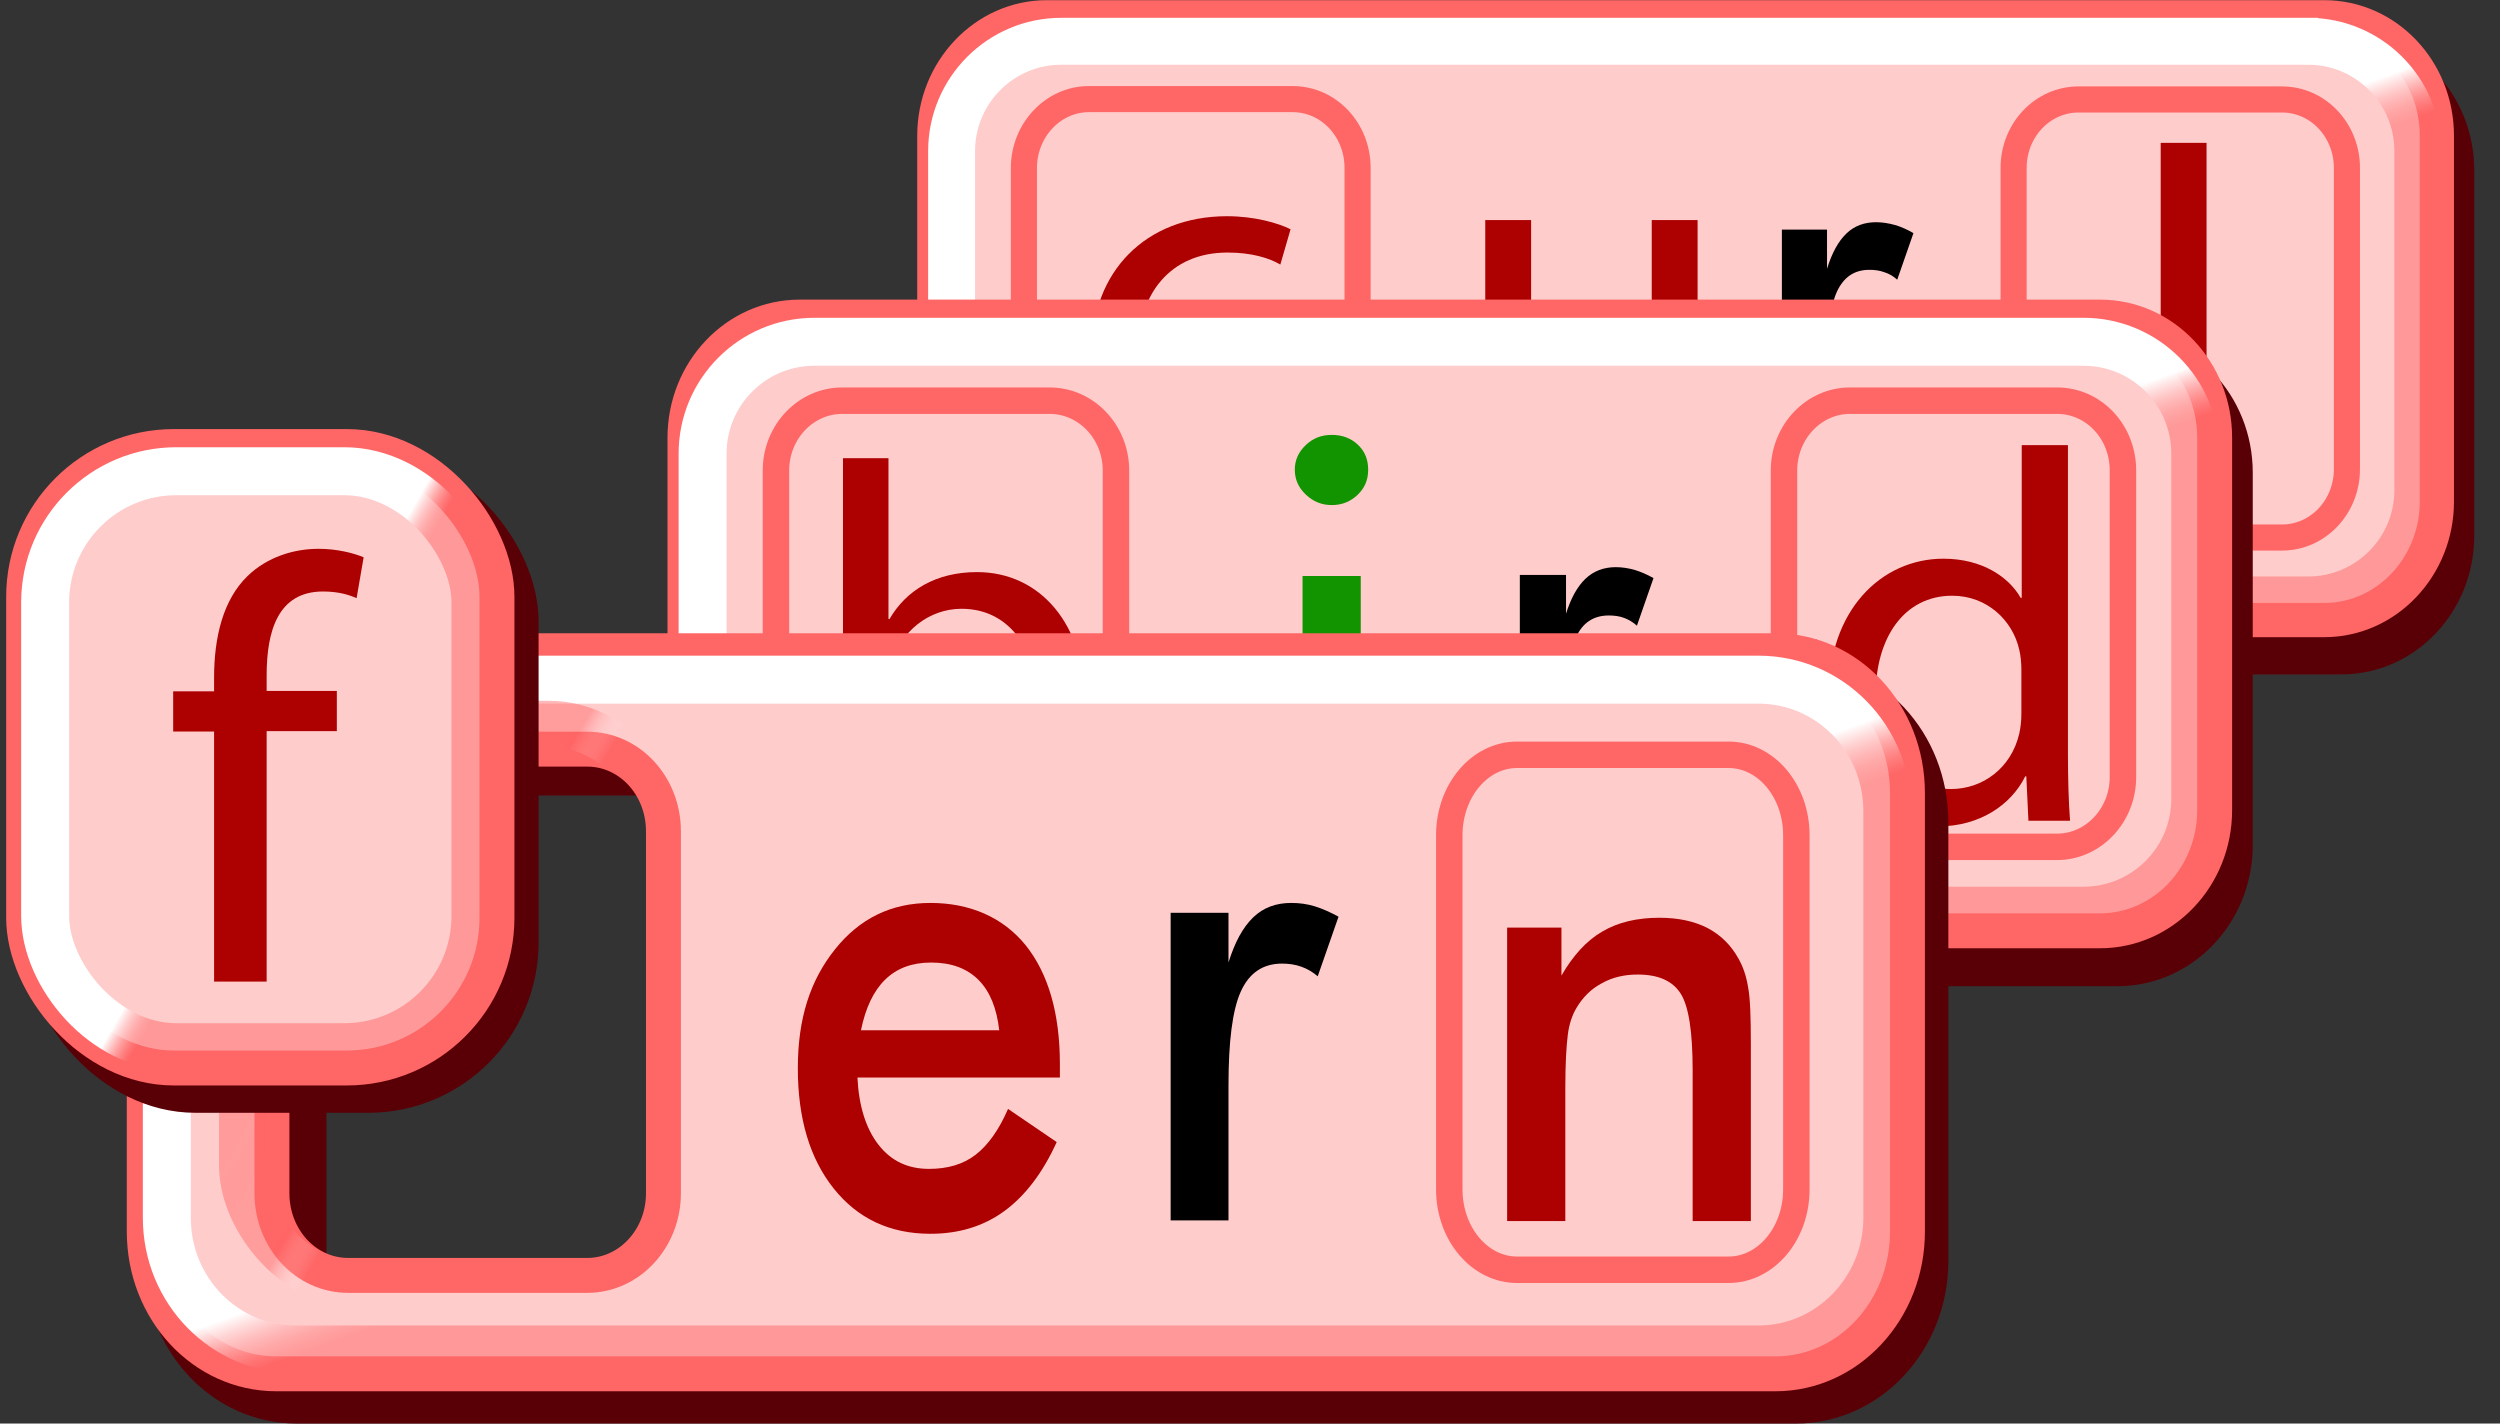 <?xml version="1.0" encoding="UTF-8"?><svg id="a" xmlns="http://www.w3.org/2000/svg" xmlns:xlink="http://www.w3.org/1999/xlink" viewBox="0 0 70.88 40.36"><rect x="0" y="0" width="70.88" height="40.36" fill="#333333" stroke="none"/><defs><style>.g,.h{isolation:isolate;}.i{stroke-width:1.25px;}.i,.j,.k,.l{stroke:#590007;}.i,.j,.k,.l,.h,.m,.n,.o,.p,.q,.r,.s,.t{stroke-miterlimit:10;}.i,.h,.m,.n,.o,.p{fill:none;}.u{fill:#ad0000;}.j{stroke-width:1.14px;}.j,.k,.l{fill:#590007;}.k{stroke-width:1.14px;}.l{stroke-width:1.16px;}.h{opacity:.5;stroke:url(#e);stroke-width:1.3px;}.m{stroke:url(#b);stroke-width:1.33px;}.v{fill:#129300;}.n{stroke:url(#f);}.n,.o,.p{stroke-width:1.36px;}.o{stroke:url(#d);}.p{stroke:url(#c);}.q{stroke-width:.74px;}.q,.r,.s,.t{fill:#fcc;stroke:#f66;}.r{stroke-width:.75px;}.s{stroke-width:.97px;}.t{stroke-width:.99px;}</style><linearGradient id="b" x1="42.86" y1="43.41" x2="52.66" y2="16.49" gradientTransform="translate(0 39.03) scale(1 -1)" gradientUnits="userSpaceOnUse"><stop offset=".51" stop-color="#fff"/><stop offset=".56" stop-color="#f66" stop-opacity=".5"/><stop offset="1" stop-color="#f66" stop-opacity=".5"/></linearGradient><linearGradient id="c" x1="36.08" y1="35" x2="46.06" y2="7.59" xlink:href="#b"/><linearGradient id="d" x1="23.33" y1="26.15" x2="34.89" y2="-5.6" xlink:href="#b"/><linearGradient id="e" x1="-145.75" y1="579.76" x2="-130.79" y2="571.12" gradientTransform="translate(-125.34 -546.94) rotate(-180) scale(1 -1)" gradientUnits="userSpaceOnUse"><stop offset=".49" stop-color="#fff" stop-opacity="0"/><stop offset=".55" stop-color="#f66" stop-opacity=".93"/><stop offset="1" stop-color="#f66"/></linearGradient><linearGradient id="f" x1="-.14" y1="21.84" x2="14.9" y2="13.16" xlink:href="#b"/></defs><path class="i" d="M20.9,36.33c0,1.47-1.07,2.67-2.39,2.67h-7.49c-1.32,0-2.39-1.19-2.39-2.67v-11.73c0-1.47,1.07-2.67,2.39-2.67h7.49c1.32,0,2.39,1.19,2.39,2.67v11.73Z"/><path class="k" d="M66.39,1.46H30.17c-1.76,0-3.19,1.51-3.19,3.36v10.37c0,1.86,1.43,3.36,3.19,3.36h36.22c1.76,0,3.19-1.51,3.19-3.36V4.83c0-1.86-1.43-3.36-3.19-3.36Z"/><path class="s" d="M65.9.49H29.68c-1.76,0-3.19,1.51-3.19,3.36v10.37c0,1.86,1.43,3.36,3.19,3.36h36.22c1.76,0,3.19-1.51,3.19-3.36V3.85c0-1.86-1.43-3.36-3.19-3.36Z"/><path class="m" d="M65.44,1.17H30.09c-1.72,0-3.11,1.4-3.11,3.11v9.62c0,1.72,1.4,3.11,3.11,3.11h35.35c1.72,0,3.11-1.4,3.11-3.11V4.28c0-1.72-1.4-3.11-3.11-3.11Z"/><path class="q" d="M38.49,13.31c0,1.07-.83,1.95-1.84,1.95h-5.78c-1.02,0-1.84-.87-1.84-1.95V4.76c0-1.07.83-1.95,1.84-1.95h5.78c1.02,0,1.84.87,1.84,1.95v8.55Z"/><path class="q" d="M66.54,13.3c0,1.07-.82,1.94-1.84,1.94h-5.77c-1.02,0-1.84-.87-1.84-1.94V4.76c0-1.07.82-1.94,1.84-1.94h5.77c1.02,0,1.84.87,1.84,1.94v8.54Z"/><path class="u" d="M48.12,11.41c0,.74.01,1.39.06,1.95h-1.15l-.07-1.16h-.03c-.34.57-1.09,1.33-2.36,1.33-1.12,0-2.46-.62-2.46-3.12v-4.17h1.3v3.95c0,1.36.41,2.27,1.59,2.27.87,0,1.47-.6,1.71-1.18.07-.19.12-.43.12-.66v-4.38h1.3v5.19Z"/><path class="u" d="M36.56,13.15c-.34.18-1.09.43-2.05.43-2.15,0-3.55-1.47-3.55-3.66s1.5-3.79,3.83-3.79c.77,0,1.44.19,1.8.37l-.29,1c-.31-.18-.8-.34-1.5-.34-1.64,0-2.52,1.21-2.52,2.7,0,1.65,1.06,2.67,2.48,2.67.74,0,1.22-.19,1.59-.35l.22.97Z"/><path class="u" d="M61.26,4.05h1.3v10.47h-1.3V4.05Z"/><path d="M51.8,7.62c.14-.45.32-.78.55-1,.23-.22.51-.32.84-.32.18,0,.36.03.54.08.17.05.35.13.52.23l-.46,1.32c-.11-.1-.23-.17-.36-.21-.13-.05-.27-.07-.43-.07-.43,0-.73.21-.92.62-.19.42-.28,1.11-.28,2.09v2.99h-1.28v-6.84h1.28v1.1Z"/><path class="l" d="M60.03,9.98H23.17c-1.79,0-3.25,1.53-3.25,3.42v10.56c0,1.89,1.45,3.42,3.25,3.42h36.87c1.79,0,3.25-1.53,3.25-3.42v-10.56c0-1.89-1.45-3.42-3.25-3.42Z"/><path class="t" d="M59.53,8.99H22.67c-1.79,0-3.25,1.53-3.25,3.42v10.56c0,1.89,1.45,3.42,3.25,3.42h36.87c1.79,0,3.25-1.53,3.25-3.42v-10.56c0-1.89-1.45-3.42-3.25-3.42Z"/><path class="p" d="M59.06,9.69H23.09c-1.75,0-3.17,1.42-3.17,3.17v9.79c0,1.75,1.42,3.17,3.17,3.17h35.98c1.75,0,3.17-1.42,3.17-3.17v-9.79c0-1.75-1.42-3.17-3.17-3.17Z"/><path class="r" d="M31.64,22.04c0,1.09-.84,1.98-1.88,1.98h-5.88c-1.04,0-1.88-.89-1.88-1.98v-8.7c0-1.09.84-1.98,1.88-1.98h5.88c1.04,0,1.88.89,1.88,1.98v8.7Z"/><path class="r" d="M60.19,22.03c0,1.09-.84,1.98-1.87,1.98h-5.87c-1.04,0-1.87-.88-1.87-1.98v-8.69c0-1.09.84-1.98,1.87-1.98h5.87c1.04,0,1.87.88,1.87,1.98v8.69Z"/><path class="v" d="M36.71,13.32c0-.27.1-.5.31-.7.21-.2.45-.29.74-.29s.54.09.74.28c.2.19.29.42.29.71s-.1.52-.3.71c-.2.19-.44.29-.73.29s-.53-.1-.74-.3c-.21-.2-.31-.43-.31-.71ZM36.93,23.27v-6.94h1.65v6.94h-1.65Z"/><path class="u" d="M23.88,12.99h1.31v4.56h.03c.47-.81,1.31-1.33,2.48-1.33,1.8,0,3.07,1.5,3.06,3.71,0,2.59-1.64,3.88-3.25,3.88-1.05,0-1.89-.41-2.43-1.37h-.04l-.06,1.2h-1.14c.03-.5.06-1.23.06-1.88v-8.77ZM25.18,20.73c0,.17.03.33.06.48.25.92,1.02,1.54,1.98,1.54,1.38,0,2.2-1.12,2.2-2.79,0-1.46-.75-2.7-2.16-2.7-.9,0-1.74.62-2.01,1.62-.03.15-.08.33-.08.54v1.3Z"/><path class="u" d="M58.63,12.62v8.77c0,.65.02,1.38.06,1.88h-1.18l-.06-1.26h-.03c-.4.81-1.29,1.42-2.47,1.42-1.75,0-3.1-1.49-3.1-3.69-.02-2.42,1.48-3.9,3.25-3.9,1.11,0,1.86.53,2.19,1.11h.03v-4.33h1.32ZM57.31,18.97c0-.17-.02-.39-.06-.55-.19-.84-.92-1.53-1.9-1.53-1.37,0-2.17,1.2-2.17,2.8,0,1.47.72,2.68,2.14,2.68.88,0,1.7-.58,1.93-1.57.04-.18.06-.36.06-.57v-1.26Z"/><path d="M44.39,17.43c.14-.46.33-.8.56-1.02.23-.22.52-.33.86-.33.18,0,.37.03.54.08s.35.13.53.23l-.47,1.35c-.11-.1-.23-.17-.36-.22-.13-.05-.28-.07-.44-.07-.43,0-.75.21-.93.63-.19.42-.28,1.13-.28,2.13v3.05h-1.31v-6.96h1.31v1.12Z"/><path class="l" d="M50.92,19.27l-25.05,18.45c-2.07,0-15-2.06-15,.17l-6.2-2.14c0,2.23,1.67,4.03,3.74,4.03h42.51c2.07,0,3.74-1.81,3.74-4.03v-12.44c0-2.23-1.67-4.03-3.74-4.03Z"/><path class="t" d="M50.34,18.45H7.83c-2.07,0-3.74,1.81-3.74,4.03v12.44c0,2.23,1.67,4.03,3.74,4.03h42.51c2.07,0,3.74-1.81,3.74-4.03v-12.44c0-2.23-1.67-4.03-3.74-4.03ZM18.81,33.83c0,1.29-.97,2.33-2.16,2.33h-6.78c-1.2,0-2.16-1.04-2.16-2.33v-10.26c0-1.29.97-2.33,2.16-2.33h6.78c1.2,0,2.16,1.04,2.16,2.33v10.26Z"/><path class="o" d="M49.86,19.27H8.38c-2.01,0-3.65,1.68-3.65,3.73v11.53c0,2.07,1.64,3.73,3.65,3.73h41.48c2.01,0,3.65-1.68,3.65-3.73v-11.53c0-2.07-1.64-3.73-3.65-3.73Z"/><rect class="h" x="6.86" y="20.52" width="12.14" height="15.96" rx="3.43" ry="3.43"/><rect class="j" x="1.28" y="13.36" width="13.42" height="17.62" rx="4.26" ry="4.26"/><rect class="t" x=".67" y="12.66" width="13.42" height="17.62" rx="4.26" ry="4.26"/><rect class="n" x="1.28" y="13.36" width="12.2" height="16.33" rx="3.72" ry="3.72"/><g class="g"><path class="u" d="M6.07,27.84v-7.1h-1.16v-1.14h1.16v-.39c0-1.16.26-2.21.95-2.88.56-.54,1.31-.77,2.01-.77.53,0,.99.12,1.28.24l-.2,1.16c-.22-.1-.53-.19-.95-.19-1.28,0-1.6,1.12-1.6,2.38v.44h1.99v1.14h-1.99v7.1h-1.48Z"/></g><path class="u" d="M30.03,30.55h-5.72c.04.81.24,1.45.6,1.91s.83.68,1.43.68c.53,0,.97-.13,1.32-.4.35-.27.66-.7.92-1.3l1.38.94c-.4.88-.9,1.53-1.49,1.96-.59.43-1.29.64-2.09.64-1.15,0-2.06-.43-2.74-1.28-.68-.85-1.02-1.99-1.02-3.41s.35-2.49,1.05-3.37c.7-.88,1.6-1.32,2.71-1.32s2.05.4,2.7,1.2c.64.8.97,1.93.97,3.37v.38ZM28.33,29.21c-.07-.62-.26-1.1-.59-1.43-.33-.33-.78-.49-1.34-.49-.54,0-.97.16-1.3.48-.33.32-.56.8-.69,1.44h3.92Z"/><path d="M34.83,27.29c.18-.58.41-1,.7-1.28.29-.28.65-.41,1.08-.41.23,0,.46.03.68.1.22.07.44.17.66.29l-.59,1.69c-.14-.12-.29-.21-.46-.27-.16-.06-.35-.09-.55-.09-.54,0-.93.26-1.17.79-.24.53-.35,1.42-.35,2.67v3.82h-1.64v-8.72h1.64v1.4Z"/><path class="r" d="M50.93,33.72c0,1.26-.86,2.28-1.92,2.28h-6c-1.06,0-1.92-1.02-1.92-2.28v-10.04c0-1.26.86-2.28,1.92-2.28h6c1.06,0,1.92,1.02,1.92,2.28v10.04Z"/><g class="g"><path class="u" d="M42.73,34.61v-8.31h1.54v1.36c.33-.57.71-.99,1.16-1.25.44-.26.98-.39,1.62-.39.53,0,.99.1,1.36.29.38.2.67.49.88.87.13.23.22.49.27.8.06.3.08.84.08,1.6v5.04h-1.65v-4.27c0-1.09-.11-1.82-.34-2.18-.23-.36-.63-.54-1.22-.54-.38,0-.72.08-1.02.25-.3.16-.53.39-.71.69-.12.2-.21.45-.25.77s-.07.81-.07,1.49v3.79h-1.64Z"/></g></svg>